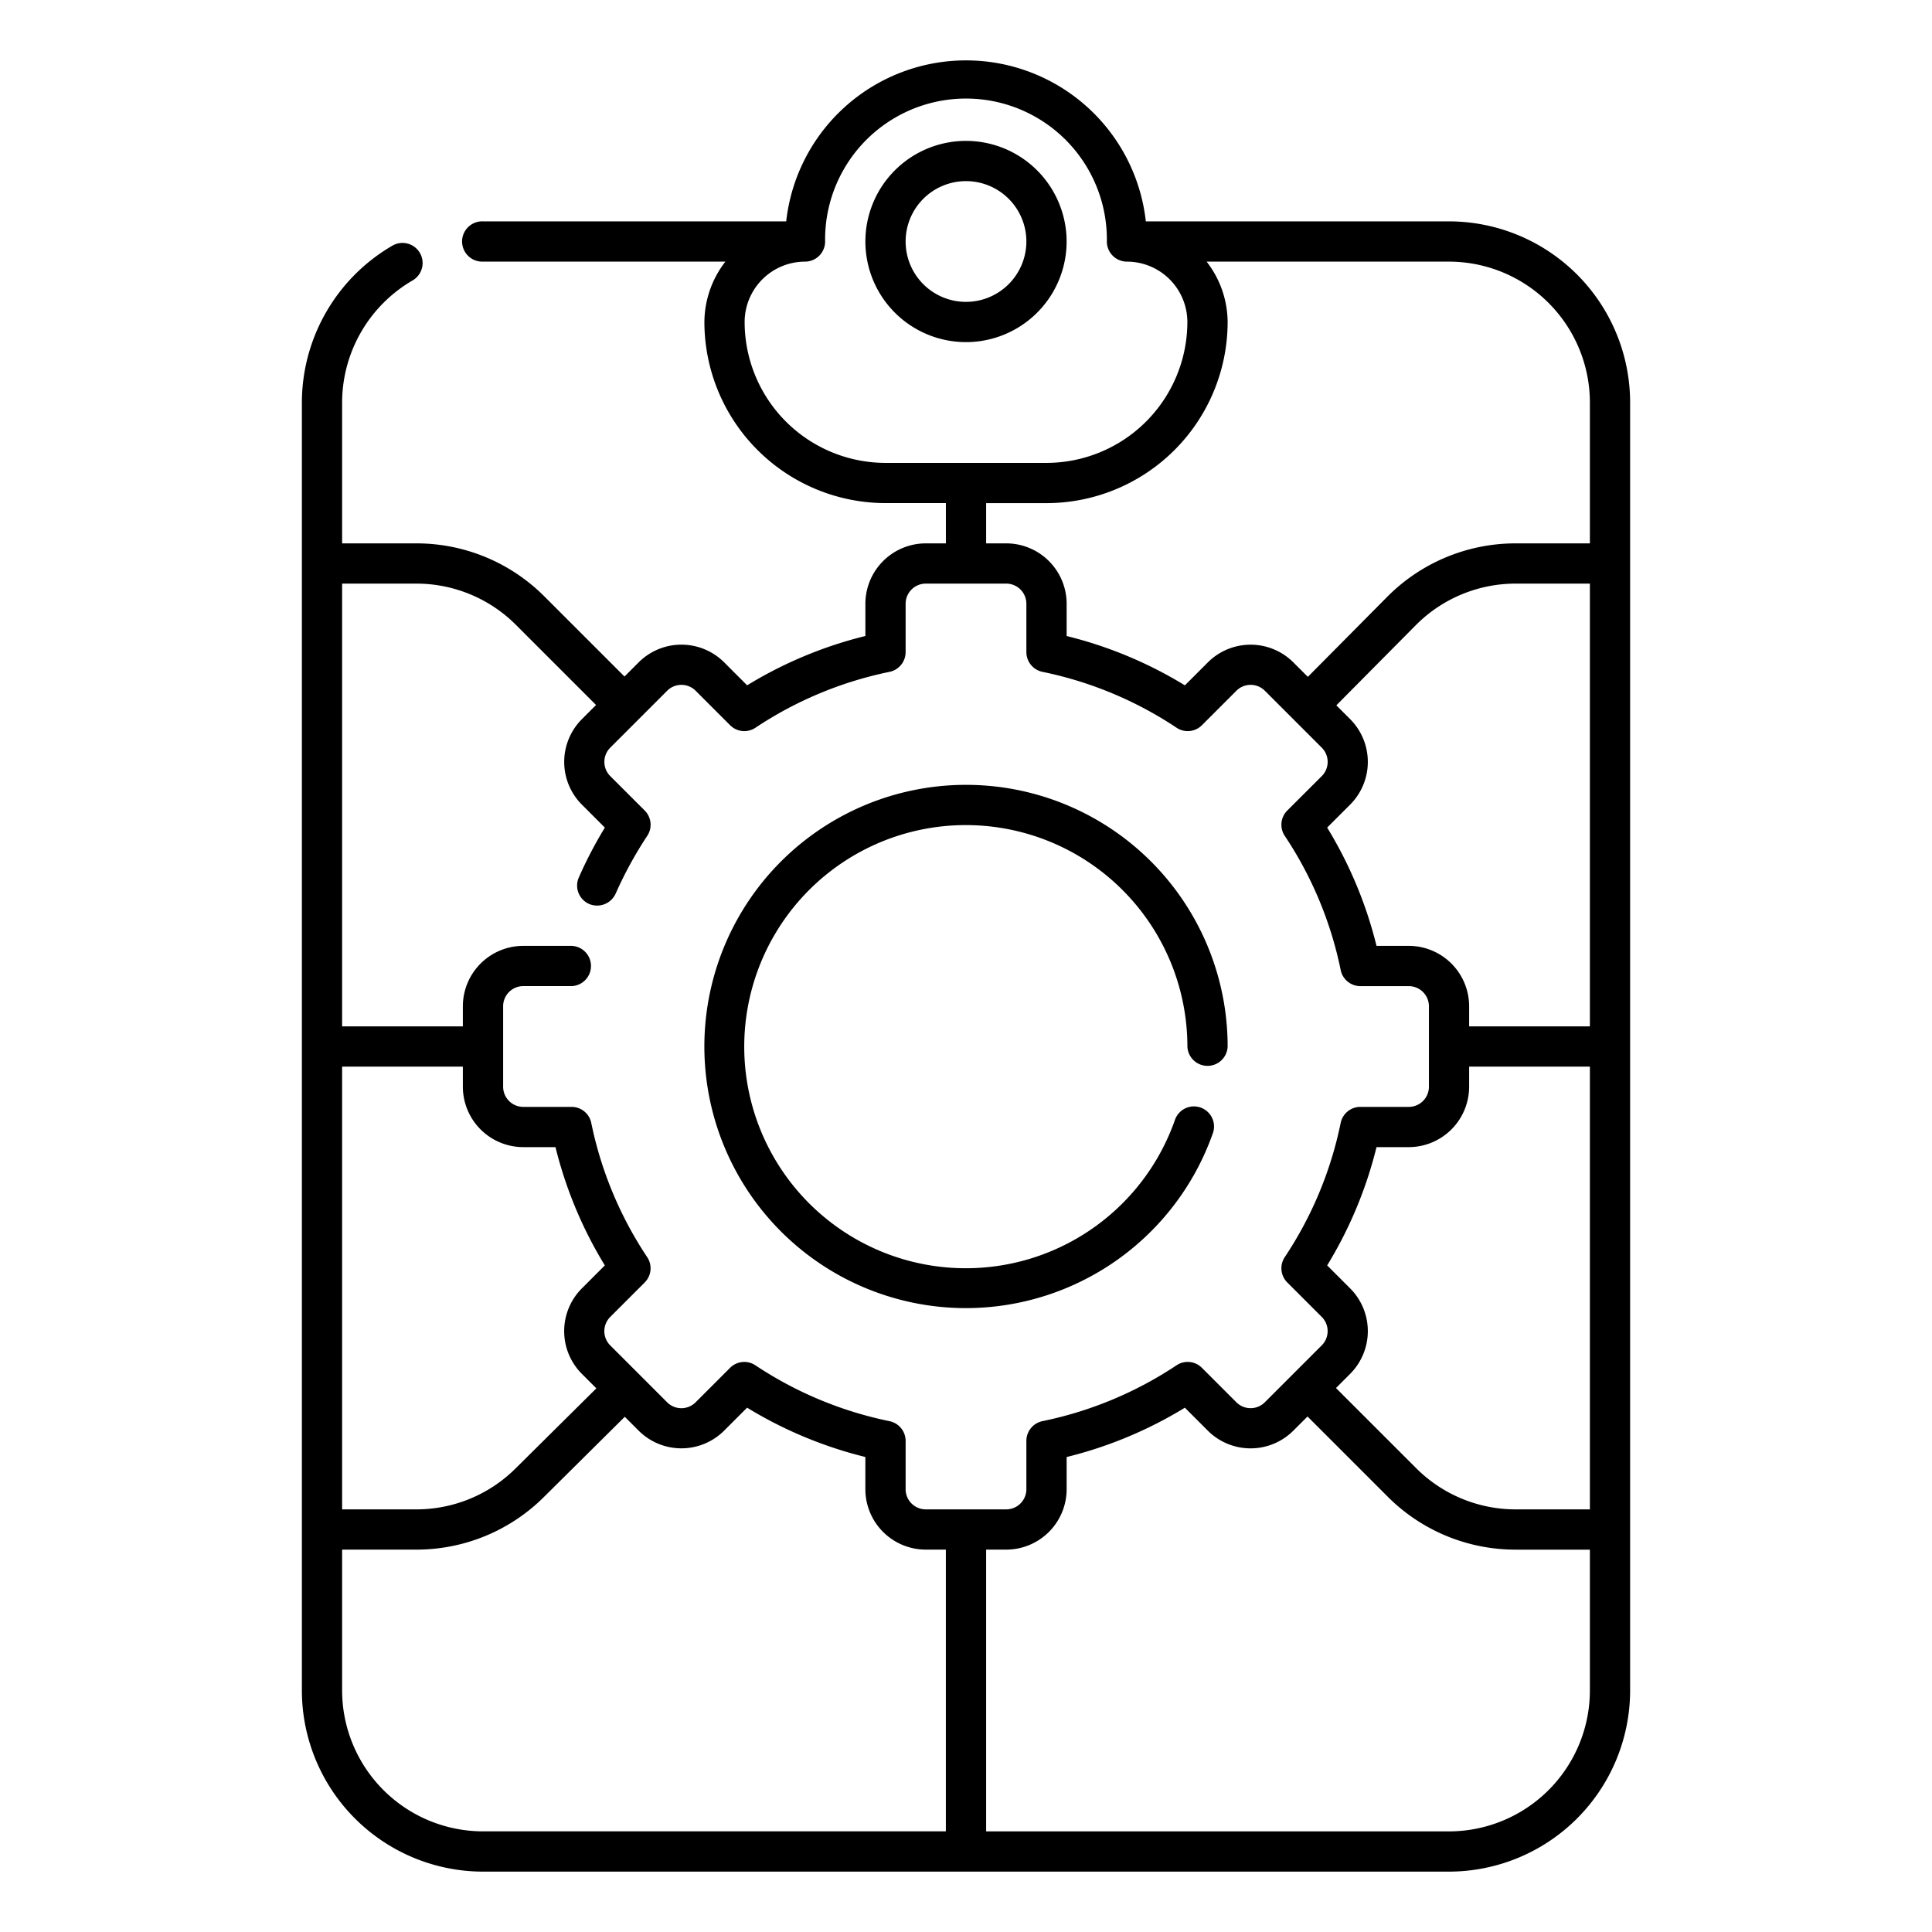 <svg xmlns="http://www.w3.org/2000/svg" viewBox="0 0 64 64"><title>20_Planning</title><g id="_20_Planning" data-name="20_Planning"><path d="M48,7.333H37.957a5.993,5.993,0,0,0-11.913,0H16a.667.667,0,1,0,0,1.333H24.03a3.293,3.293,0,0,0-.696,2,6.007,6.007,0,0,0,6,6h2V18h-.667a2.003,2.003,0,0,0-2,2v1.068A13.854,13.854,0,0,0,24.75,22.702l-.763-.763a2.004,2.004,0,0,0-2.828,0l-.472.472-2.643-2.643A5.981,5.981,0,0,0,13.787,18H11.333V13.333A4.687,4.687,0,0,1,13.667,9.29.666.666,0,1,0,13,8.137a6.022,6.022,0,0,0-3,5.197V56a6.007,6.007,0,0,0,6,6H48a6.007,6.007,0,0,0,6-6V13.333A6.007,6.007,0,0,0,48,7.333ZM24.667,10.667a2.003,2.003,0,0,1,2-2A.667.667,0,0,0,27.333,8a4.667,4.667,0,1,1,9.333,0,.667.667,0,0,0,.667.667,2.003,2.003,0,0,1,2,2,4.672,4.672,0,0,1-4.667,4.667H29.333A4.672,4.672,0,0,1,24.667,10.667Zm8,6h2a6.007,6.007,0,0,0,6-6,3.293,3.293,0,0,0-.696-2H48a4.672,4.672,0,0,1,4.667,4.667V18H50.214a5.988,5.988,0,0,0-4.26,1.77l-2.63,2.652-.482-.482a2.004,2.004,0,0,0-2.828,0l-.763.763a13.854,13.854,0,0,0-3.917-1.634V20a2.003,2.003,0,0,0-2-2h-.667Zm12.06,26.014-.763-.763A13.868,13.868,0,0,0,45.599,38h1.068a2.003,2.003,0,0,0,2-2v-.667h4V50H50.214a4.66,4.66,0,0,1-3.315-1.378L44.256,45.98l.471-.471A2.004,2.004,0,0,0,44.727,42.681ZM48.667,34v-.667a2.003,2.003,0,0,0-2-2H45.599a13.867,13.867,0,0,0-1.635-3.918l.763-.763a2.004,2.004,0,0,0,0-2.828l-.459-.459,2.631-2.654a4.66,4.66,0,0,1,3.315-1.378h2.453V34Zm-34.88-14.667a4.66,4.66,0,0,1,3.315,1.378l2.643,2.643-.471.471a2.004,2.004,0,0,0,0,2.828l.763.763a13.796,13.796,0,0,0-.862,1.65.665.665,0,0,0,.341.879.675.675,0,0,0,.878-.342A13.075,13.075,0,0,1,21.44,27.69a.665.665,0,0,0-.083-.84L20.216,25.71a.666.666,0,0,1,0-.943l1.885-1.885a.666.666,0,0,1,.943,0l1.141,1.141a.664.664,0,0,0,.839.085,12.566,12.566,0,0,1,4.443-1.852A.669.669,0,0,0,30,21.602V20a.668.668,0,0,1,.667-.667h2.667A.668.668,0,0,1,34,20v1.602a.669.669,0,0,0,.534.654,12.566,12.566,0,0,1,4.443,1.852.665.665,0,0,0,.839-.085l1.141-1.141a.666.666,0,0,1,.943,0l1.885,1.885a.666.666,0,0,1,0,.943L42.643,26.85a.665.665,0,0,0-.083.84,12.544,12.544,0,0,1,1.852,4.443.665.665,0,0,0,.654.534h1.602a.668.668,0,0,1,.667.667V36a.668.668,0,0,1-.667.667H45.065a.665.665,0,0,0-.654.534A12.544,12.544,0,0,1,42.56,41.643a.665.665,0,0,0,.083.84l1.141,1.141a.666.666,0,0,1,0,.943l-1.885,1.885a.666.666,0,0,1-.943,0l-1.141-1.141a.665.665,0,0,0-.839-.085,12.568,12.568,0,0,1-4.443,1.851A.669.669,0,0,0,34,47.732v1.601A.668.668,0,0,1,33.333,50H30.667A.668.668,0,0,1,30,49.333V47.732a.669.669,0,0,0-.534-.654,12.568,12.568,0,0,1-4.443-1.851.664.664,0,0,0-.839.085l-1.141,1.141a.666.666,0,0,1-.943,0l-1.885-1.885a.666.666,0,0,1,0-.943l1.141-1.141a.665.665,0,0,0,.083-.84,12.546,12.546,0,0,1-1.852-4.443.665.665,0,0,0-.654-.534H17.333A.668.668,0,0,1,16.667,36V33.333a.668.668,0,0,1,.667-.667h1.602a.667.667,0,0,0,0-1.333H17.333a2.003,2.003,0,0,0-2,2V34h-4V19.333ZM17.333,38H18.401a13.868,13.868,0,0,0,1.635,3.918l-.763.763a2.004,2.004,0,0,0,0,2.828l.482.482-2.654,2.631A4.66,4.66,0,0,1,13.787,50H11.333V35.333h4V36A2.003,2.003,0,0,0,17.333,38Zm-6,18V51.333h2.453a5.979,5.979,0,0,0,4.255-1.766l2.656-2.634.461.461a2.004,2.004,0,0,0,2.828,0l.763-.763a13.854,13.854,0,0,0,3.917,1.634v1.068a2.003,2.003,0,0,0,2,2h.667v9.333H16A4.672,4.672,0,0,1,11.333,56ZM48,60.667H32.667V51.333h.667a2.003,2.003,0,0,0,2-2V48.266A13.854,13.854,0,0,0,39.25,46.632l.763.763a2.004,2.004,0,0,0,2.828,0l.472-.472,2.643,2.643a5.981,5.981,0,0,0,4.258,1.768h2.453V56A4.672,4.672,0,0,1,48,60.667Z"/><path d="M32,4.667A3.333,3.333,0,1,0,35.333,8,3.336,3.336,0,0,0,32,4.667ZM32,10a2,2,0,1,1,2-2A2.003,2.003,0,0,1,32,10Z"/><path d="M32,43.333a8.68,8.68,0,0,0,8.172-5.777.666.666,0,1,0-1.255-.445,7.34,7.34,0,1,1,.417-2.444.667.667,0,0,0,1.333,0A8.667,8.667,0,1,0,32,43.333Z"/></g></svg>